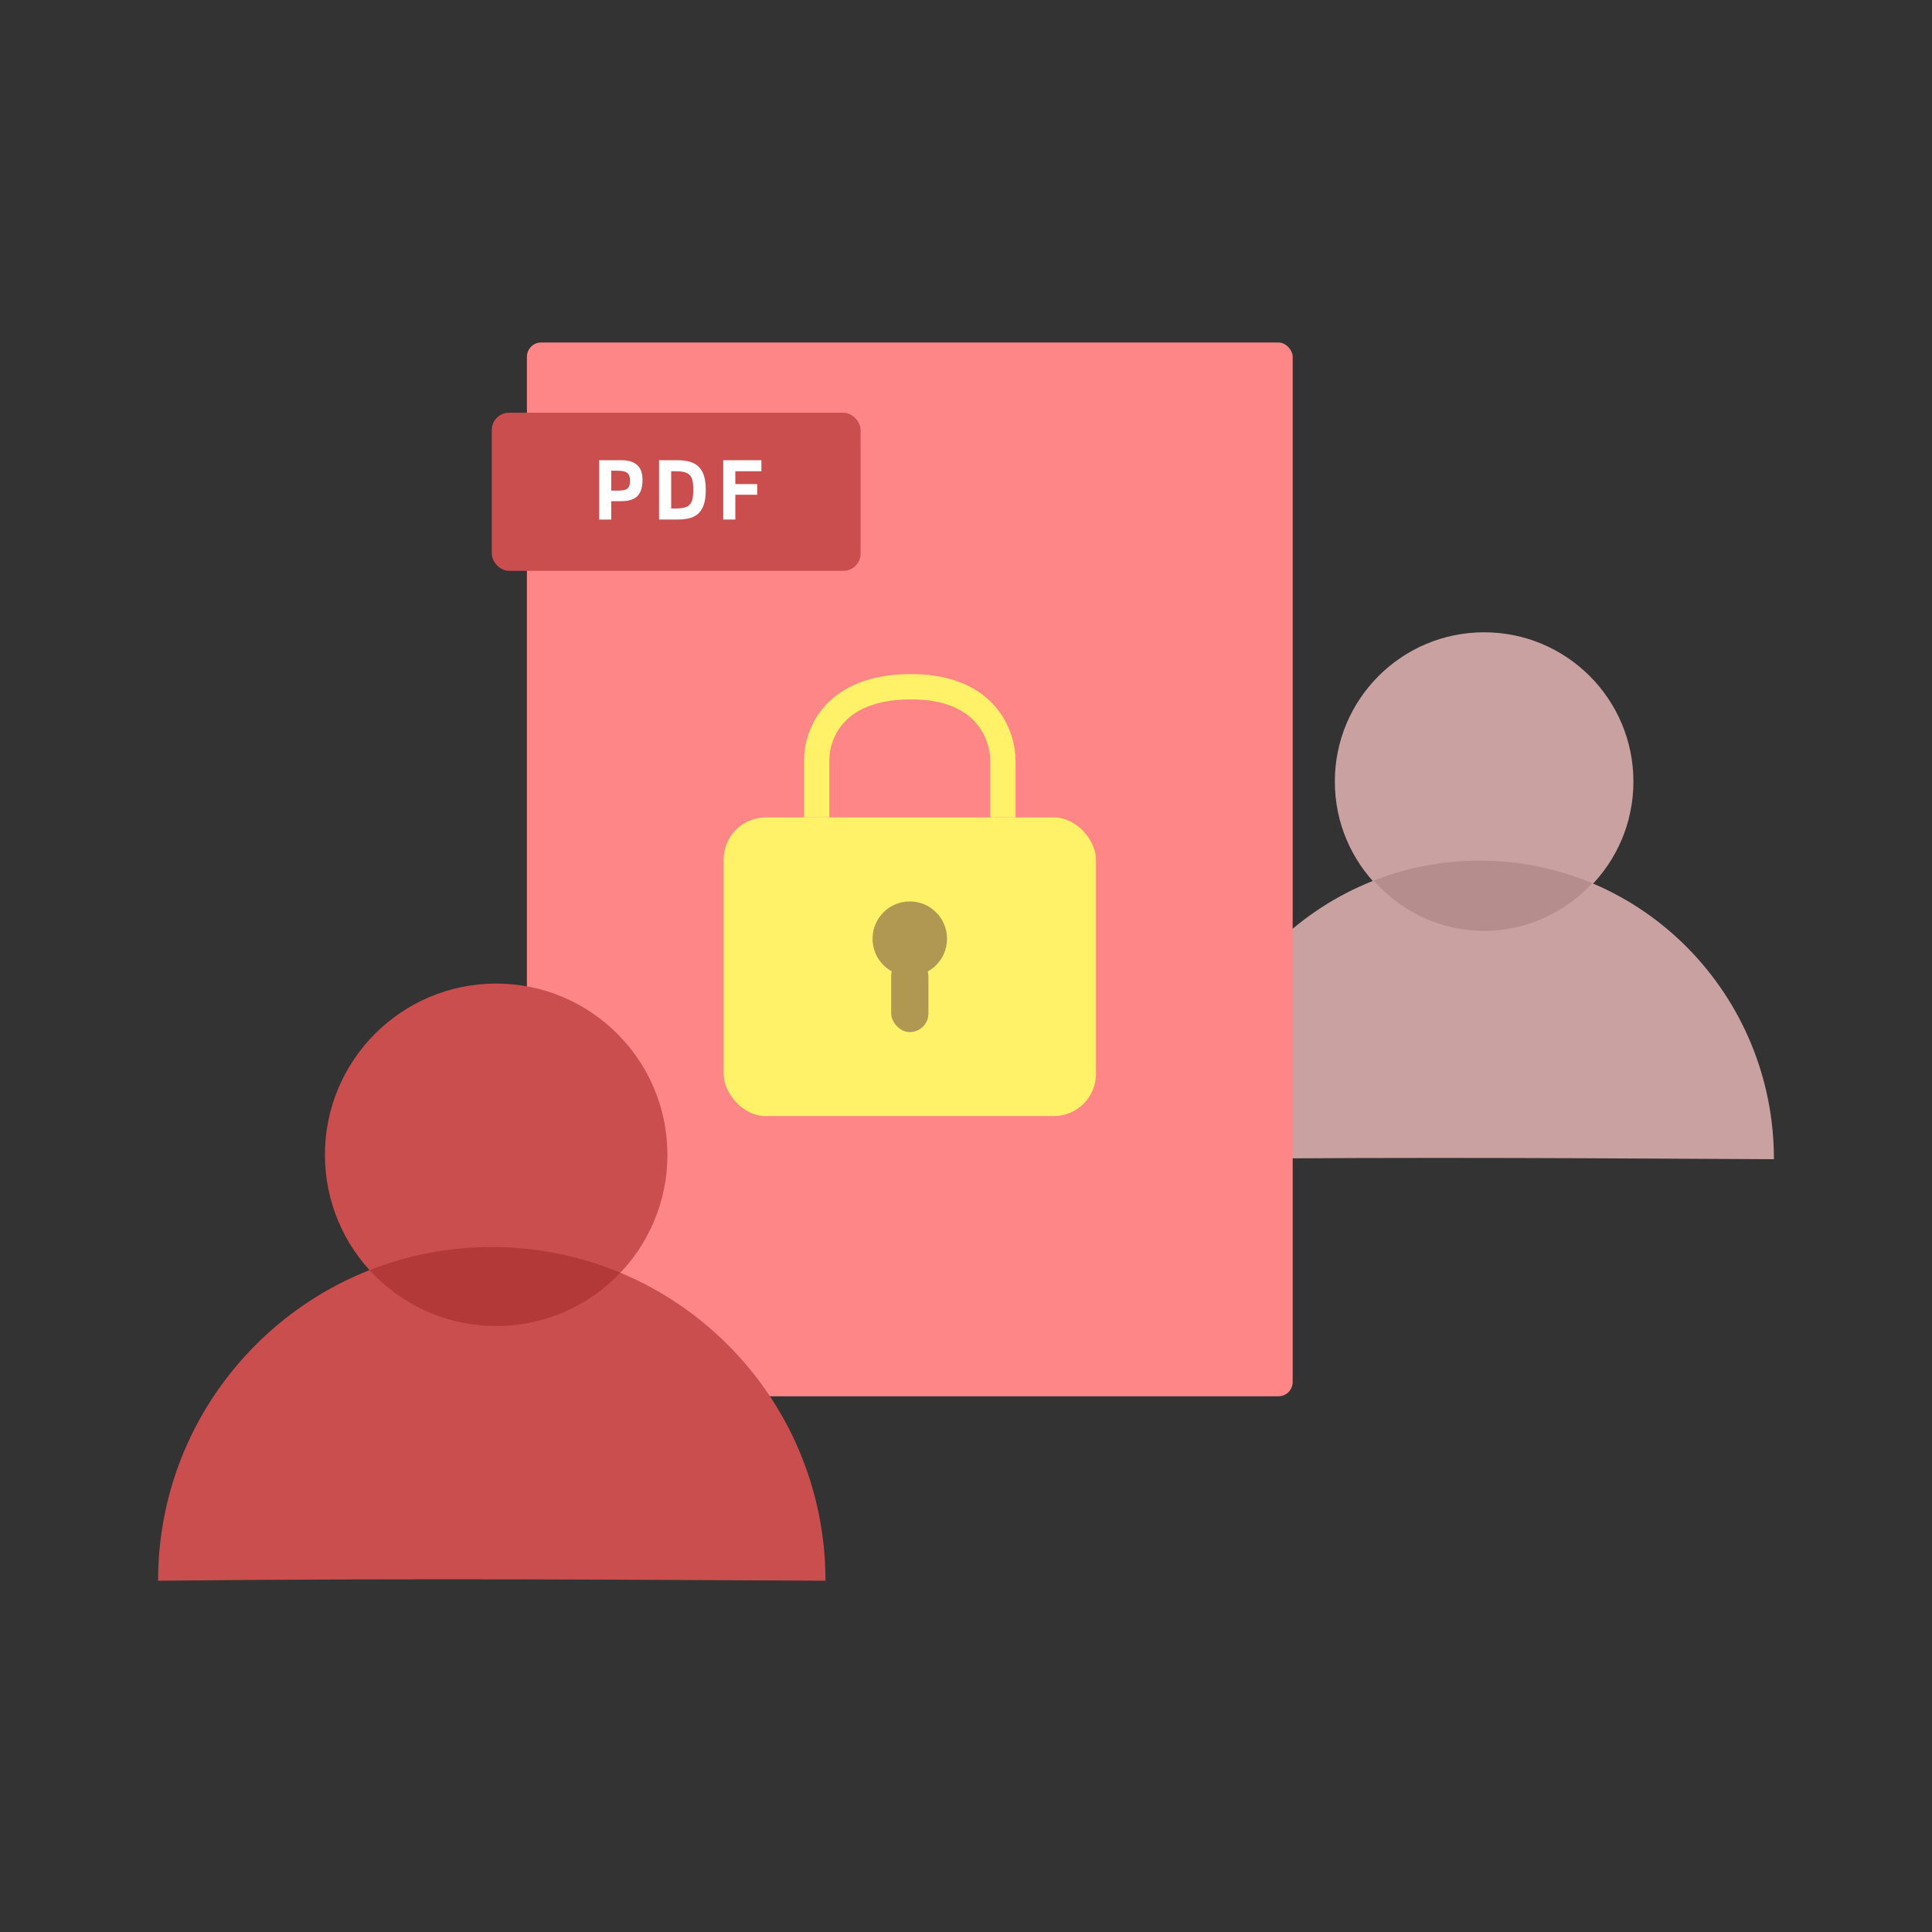 <svg xmlns="http://www.w3.org/2000/svg" width="220" height="220" viewBox="0 0 220 220">
    <rect x="0" y="0" width="220" height="220" fill="#333333" stroke="none"/>
    <g fill="none" fill-rule="evenodd">
        <g>
            <g>
                <g transform="translate(-420 -4710) translate(420 4710) translate(18 39)">
                    <g transform="translate(117 33)">
                        <circle cx="34" cy="17" r="17" fill="#CAA1A1"/>
                        <path fill="#CAA1A1" d="M67 60c0-18.778-14.998-34-33.5-34C14.998 26 0 41.222 0 60c27.61-.292 49.773-.072 67 0z"/>
                        <path fill="#B58D8D" d="M33.5 26c4.536 0 8.861.915 12.806 2.573C43.21 31.917 38.841 34 34 34c-4.983 0-9.466-2.207-12.575-5.724C25.172 26.806 29.243 26 33.5 26z"/>
                    </g>
                    <g transform="translate(38)">
                        <rect width="87.2" height="120" x="4" fill="#FF8686" rx="1.632"/>
                        <g transform="translate(26.4 39.2)">
                            <rect width="42.4" height="34.011" y="14.88" fill="#FFF168" rx="4.8"/>
                            <rect width="4.24" height="8.503" x="19.08" y="30.823" fill="#B09853" rx="2.12"/>
                            <ellipse cx="21.2" cy="28.697" fill="#B09853" rx="4.24" ry="4.251"/>
                            <path stroke="#FFF168" stroke-width="2.88" d="M10.6 14.88V8.36C10.6 5.446 12.517 0 21.352 0 30.186 0 31.8 5.896 31.8 8.36v6.52"/>
                        </g>
                        <g transform="translate(0 8)">
                            <rect width="42" height="18" fill="#CA4E4E" rx="1.958"/>
                            <path fill="#FFF" fill-rule="nonzero" d="M13.604 12.162v-2.09h1.123c.86 0 1.48-.197 1.863-.59.382-.395.574-.998.574-1.812 0-.798-.209-1.375-.625-1.731-.417-.357-1.008-.535-1.773-.535h-2.539v6.758h1.377zm.561-3.291h-.561V6.6h.688c.547 0 .926.084 1.136.253.21.17.315.445.315.825 0 .323-.04.567-.12.733-.08.166-.216.284-.41.354-.194.07-.543.105-1.048.105zm6.942 3.29c.82 0 1.457-.111 1.91-.336.452-.225.79-.584 1.015-1.08.225-.494.337-1.148.337-1.962 0-.81-.112-1.46-.337-1.95-.225-.49-.572-.851-1.042-1.082-.47-.231-1.105-.347-1.902-.347h-2.041v6.758h2.06zm-.151-1.259h-.527V6.664h.527c.543 0 .954.062 1.23.185.277.124.473.328.589.613.115.285.173.722.173 1.311 0 .583-.059 1.02-.176 1.314-.117.293-.313.502-.588.627-.275.125-.685.188-1.228.188zm6.776 1.26V9.34h2.49V8.124h-2.49v-1.46H30.7v-1.26h-4.345v6.758h1.377z"/>
                        </g>
                    </g>
                    <circle cx="38.5" cy="92.5" r="19.5" fill="#CA4E4E"/>
                    <path fill="#CA4E4E" d="M76 141c0-20.987-17.013-38-38-38S0 120.013 0 141c31.32-.327 56.46-.081 76 0z"/>
                    <path fill="#B33939" d="M38 103c5.19 0 10.136 1.04 14.643 2.924C49.09 109.667 44.067 112 38.5 112c-5.712 0-10.85-2.456-14.416-6.37C28.394 103.933 33.088 103 38 103z"/>
                </g>
            </g>
        </g>
    </g>
</svg>
